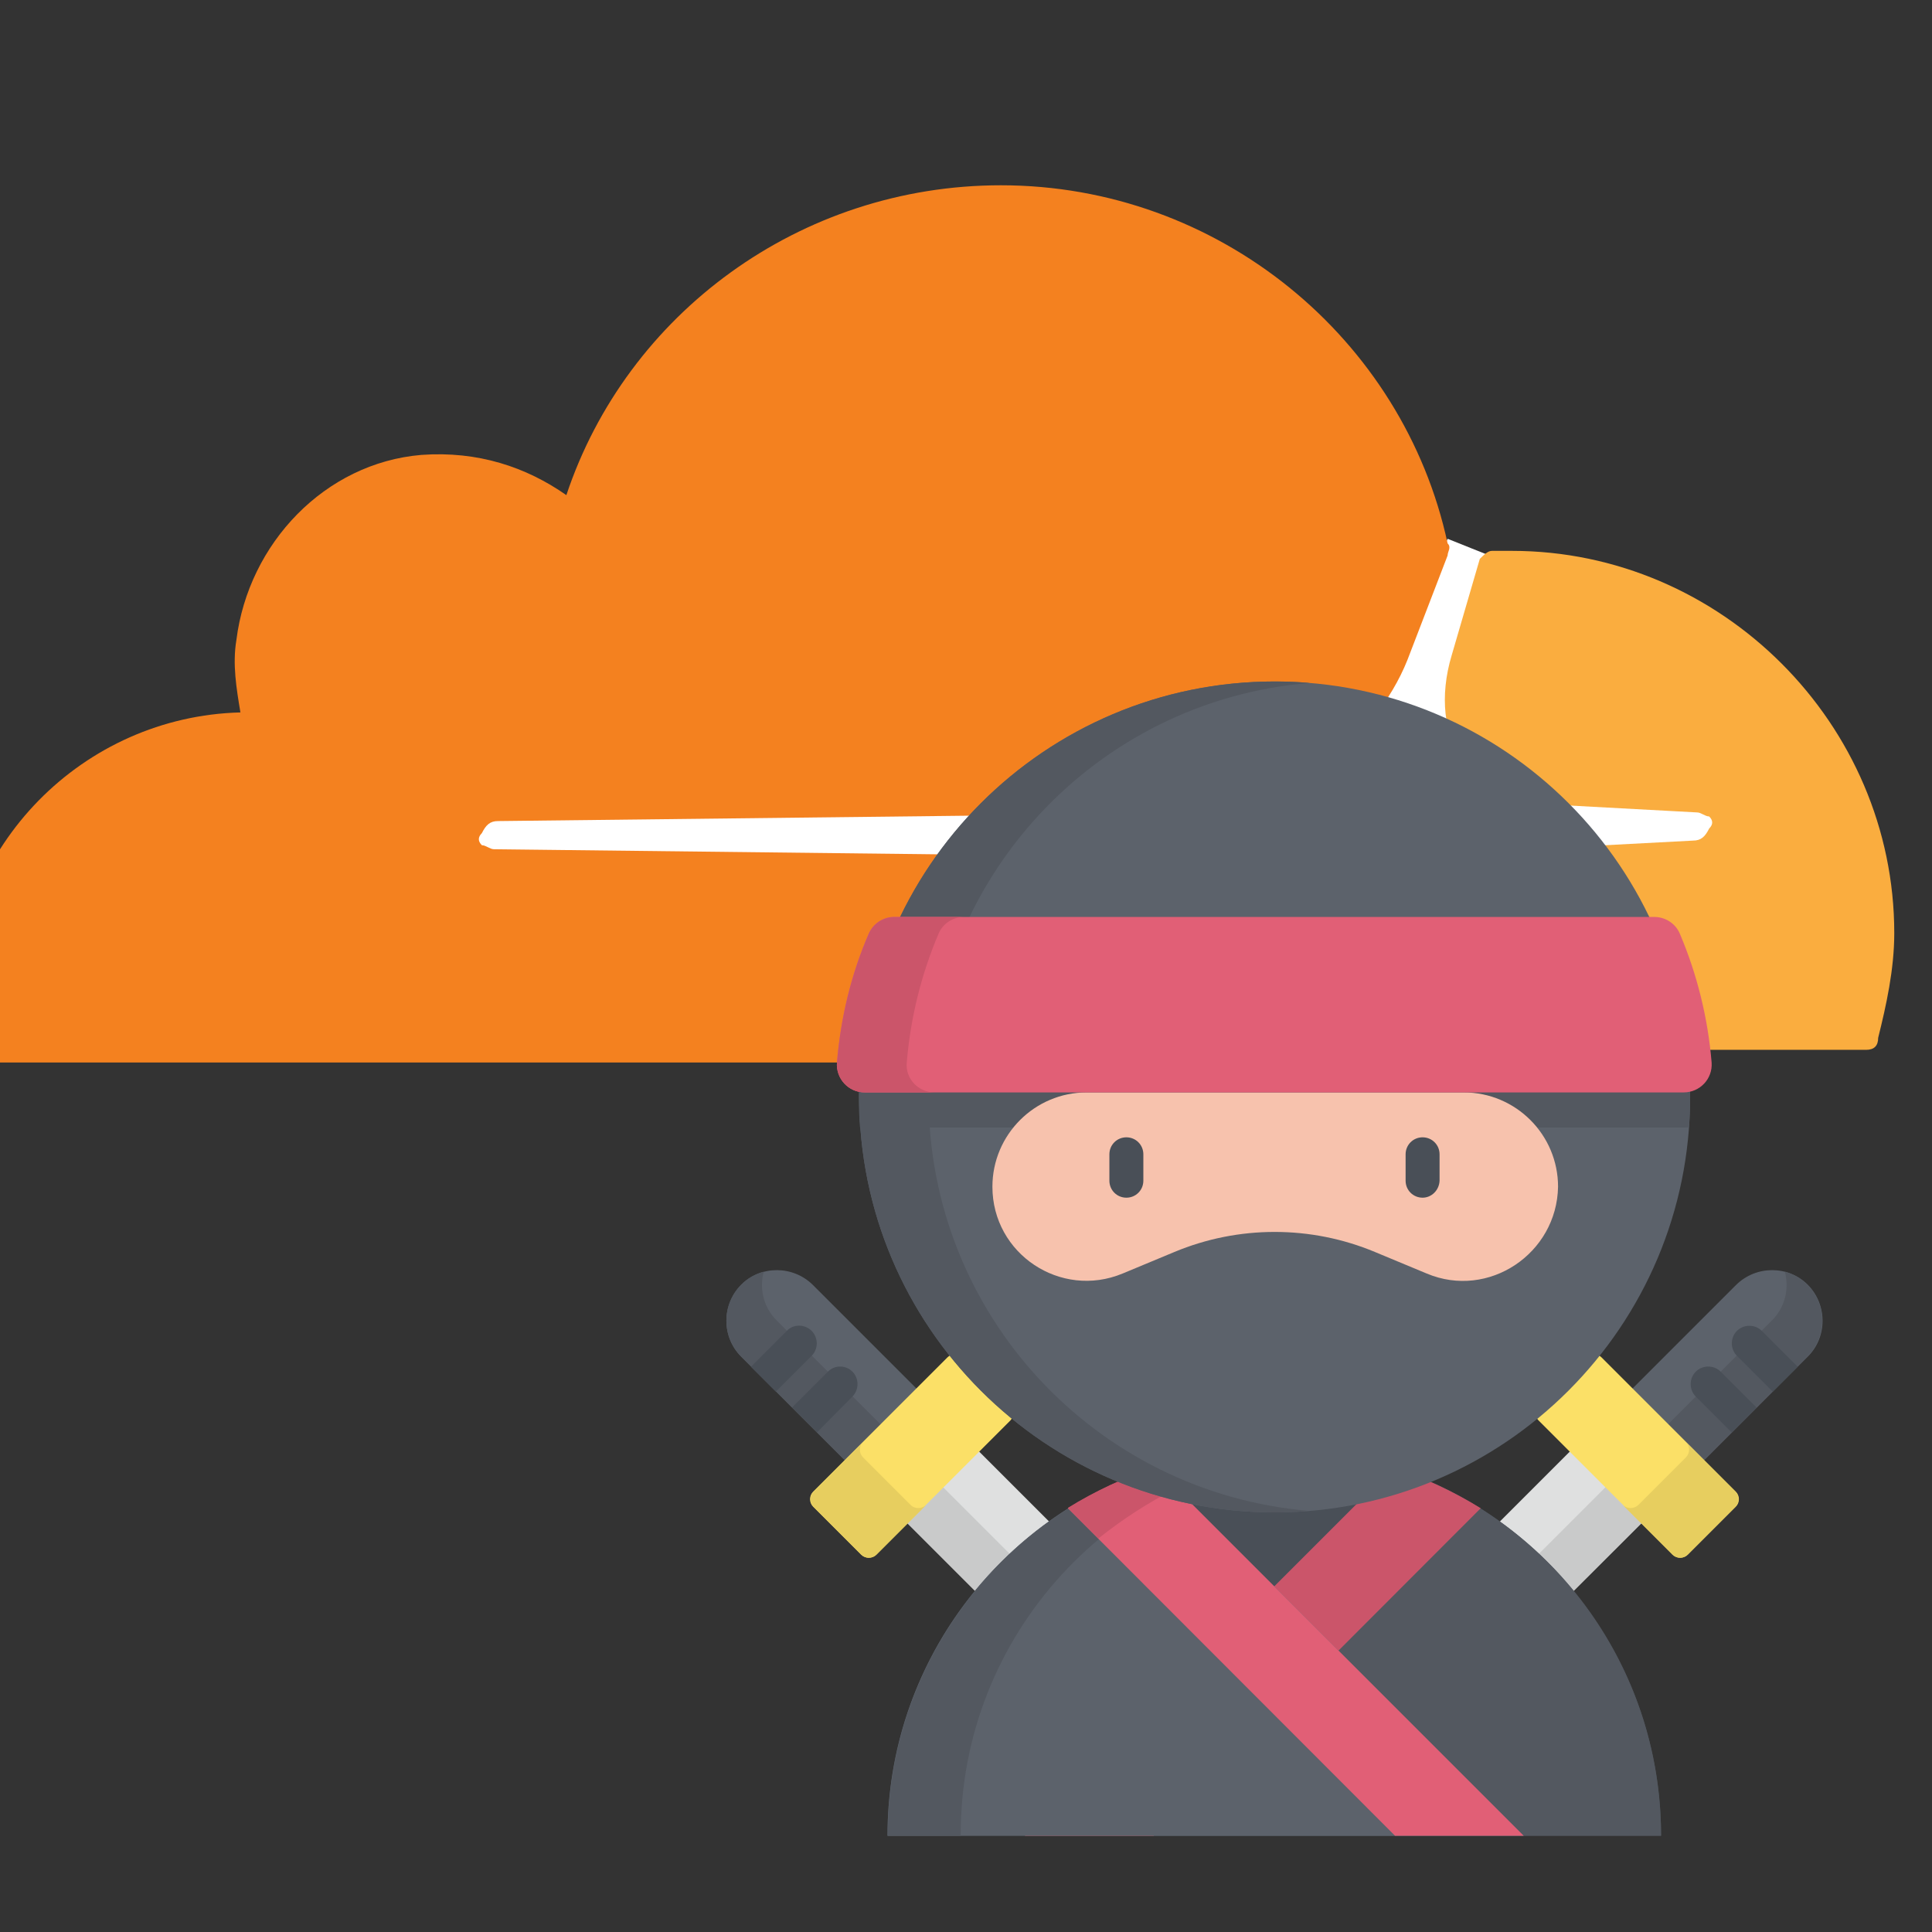 <?xml version="1.0" encoding="UTF-8"?>
<!-- Generated by Pixelmator Pro 3.6.13 -->
<svg width="512" height="512" viewBox="0 0 512 512" xmlns="http://www.w3.org/2000/svg">
    <rect x="0" y="0" width="512" height="512" fill="#333333" stroke="none"/>
    <g id="Group-copy">
        <g id="Group">
            <path id="Path" fill="#ffffff" stroke="none" d="M 394.295 147.053 L 383.632 142.788 C 333.515 255.555 134.141 186.998 122.144 220.545 C 120.144 243.205 231.022 224.853 310.288 228.694 C 334.46 229.865 346.582 248.112 336.318 277.854 L 356.534 277.916 C 379.855 205.215 454.281 242.317 457.391 218.324 C 452.281 202.549 371.856 218.324 394.295 147.053 Z"/>
            <path id="path1" fill="#f4811f" stroke="none" d="M 342.042 266.646 C 345.241 255.982 344.174 245.319 338.844 238.92 C 333.511 232.521 326.046 228.256 316.449 227.19 L 130.896 225.056 C 129.83 225.056 128.764 223.99 127.698 223.99 C 126.632 222.924 126.632 221.857 127.698 220.791 C 128.764 218.659 129.83 217.591 131.962 217.591 L 318.581 215.459 C 340.976 214.392 364.437 196.264 372.966 174.937 L 383.632 147.211 C 383.632 146.143 384.698 145.077 383.632 144.01 C 371.9 89.625 322.847 49.101 265.261 49.101 C 211.942 49.101 166.087 83.226 150.091 131.215 C 139.427 123.75 126.632 119.483 111.702 120.551 C 86.108 122.683 65.847 144.01 62.647 169.604 C 61.58 176.003 62.647 182.402 63.715 188.799 C 22.125 189.865 -12 223.99 -12 266.646 C -12 270.91 -12 274.111 -10.934 278.375 C -10.934 280.51 -8.802 281.576 -7.733 281.576 L 334.577 281.576 C 336.709 281.576 338.844 280.51 338.844 278.375 L 342.042 266.646 Z"/>
            <path id="path2" fill="#faad3f" stroke="none" d="M 400.694 145.986 L 395.361 145.986 C 394.295 145.986 393.229 147.052 392.162 148.118 L 384.697 173.712 C 381.499 184.376 382.565 195.041 387.898 201.438 C 393.229 207.837 400.694 212.101 410.291 213.17 L 449.749 215.302 C 450.815 215.302 451.881 216.368 452.947 216.368 C 454.013 217.434 454.013 218.5 452.947 219.567 C 451.881 221.701 450.815 222.767 448.68 222.767 L 408.159 224.899 C 385.764 225.965 362.304 244.094 353.773 265.421 L 351.639 275.02 C 350.573 276.087 351.639 278.219 353.773 278.219 L 494.537 278.219 C 496.669 278.219 497.735 277.153 497.735 275.02 C 499.868 266.489 502 256.892 502 247.292 C 502 191.841 456.146 145.986 400.694 145.986"/>
        </g>
    </g>
    <path id="path3" fill="#5c626b" stroke="none" d="M 251.2 376.3 L 232.2 395.3 L 196.4 359.5 C 191.2 354.3 191.2 345.8 196.4 340.5 C 201.6 335.3 210.1 335.3 215.4 340.5 L 251.2 376.3 Z"/>
    <path id="path4" fill="#535860" stroke="none" d="M 202.4 337 C 200.2 337.6 198.1 338.7 196.4 340.5 C 191.2 345.7 191.2 354.2 196.4 359.5 L 232.2 395.3 L 241.7 385.8 L 205.9 350 C 202.3 346.5 201.2 341.5 202.4 337 Z"/>
    <path id="path5" fill="#dfe0e0" stroke="none" d="M 232.1 395.3 L 251.1 376.3 L 302.9 428.1 L 283.9 447.1 L 232.1 395.3 Z"/>
    <path id="path6" fill="#c9caca" stroke="none" d="M 232.1 395.3 L 241.6 385.8 L 293.4 437.6 L 283.9 447.1 L 232.1 395.3 Z"/>
    <path id="path7" fill="#fbe067" stroke="none" d="M 267.8 376.4 L 232.2 412 C 231.1 413.1 229.3 413.1 228.2 412 L 215.5 399.3 C 214.4 398.2 214.4 396.4 215.5 395.3 L 251.1 359.7 C 252.2 358.6 254 358.6 255.1 359.7 L 267.8 372.4 C 268.8 373.5 268.8 375.3 267.8 376.4 Z"/>
    <path id="path8" fill="#e7ce5f" stroke="none" d="M 241.4 398.9 L 228.7 386.2 C 227.6 385.1 227.6 383.3 228.7 382.2 L 215.6 395.3 C 214.5 396.4 214.5 398.2 215.6 399.3 L 228.3 412 C 229.4 413.1 231.2 413.1 232.3 412 L 245.4 398.9 C 244.2 399.9 242.4 399.9 241.4 398.9 Z"/>
    <path id="path9" fill="#5c626b" stroke="none" d="M 424.3 376.3 L 443.3 395.3 L 479.1 359.5 C 484.3 354.3 484.3 345.8 479.1 340.5 C 473.9 335.3 465.4 335.3 460.1 340.5 L 424.3 376.3 Z"/>
    <path id="path10" fill="#535860" stroke="none" d="M 473 337 C 475.2 337.6 477.3 338.7 479 340.5 C 484.2 345.7 484.2 354.2 479 359.5 L 443.2 395.3 L 433.7 385.8 L 469.5 350 C 473.1 346.5 474.2 341.5 473 337 Z"/>
    <path id="path11" fill="#dfe0e0" stroke="none" d="M 391.5 447.1 L 372.6 428.1 L 424.4 376.3 L 443.4 395.3 L 391.5 447.1 Z"/>
    <path id="path12" fill="#c9caca" stroke="none" d="M 382 437.6 L 433.8 385.8 L 443.3 395.3 L 391.5 447.1 L 382 437.6 Z"/>
    <path id="path13" fill="#fbe067" stroke="none" d="M 407.7 376.4 L 443.3 412 C 444.4 413.1 446.2 413.1 447.3 412 L 460 399.3 C 461.1 398.2 461.1 396.4 460 395.3 L 424.4 359.7 C 423.3 358.6 421.5 358.6 420.4 359.7 L 407.7 372.4 C 406.6 373.5 406.6 375.3 407.7 376.4 Z"/>
    <path id="path14" fill="#e7ce5f" stroke="none" d="M 434.1 398.9 L 446.8 386.2 C 447.9 385.1 447.9 383.3 446.8 382.2 L 459.9 395.3 C 461 396.4 461 398.2 459.9 399.3 L 447.2 412 C 446.1 413.1 444.3 413.1 443.2 412 L 430.1 398.9 C 431.3 399.9 433 399.9 434.1 398.9 Z"/>
    <path id="path15" fill="#494f57" stroke="none" d="M 235.2 486.5 C 235.2 429.9 281.1 384 337.7 384 C 394.3 384 440.2 429.9 440.2 486.5 L 235.2 486.5 Z"/>
    <path id="path16" fill="#535860" stroke="none" d="M 440.2 486.5 L 271.6 486.5 L 369.2 388.9 C 410.4 402.2 440.2 440.8 440.2 486.5 Z"/>
    <path id="path17" fill="#cb556a" stroke="none" d="M 305.7 486.5 L 271.6 486.5 L 369.2 388.9 C 377.4 391.6 385.3 395.3 392.4 399.7 L 305.7 486.5 Z"/>
    <path id="path18" fill="#5c626b" stroke="none" d="M 235.2 486.5 L 403.8 486.5 L 306.2 388.9 C 265.1 402.2 235.2 440.8 235.2 486.5 Z"/>
    <path id="path19" fill="#535860" stroke="none" d="M 347.4 384.5 C 344.3 384.2 341 384 337.8 384 C 281.2 384 235.3 429.9 235.3 486.5 L 254.6 486.5 C 254.4 433.1 295.3 389.3 347.4 384.5 Z"/>
    <path id="path20" fill="#e15f76" stroke="none" d="M 369.7 486.5 L 403.8 486.5 L 306.2 388.9 C 298 391.6 290.1 395.3 283 399.7 L 369.7 486.5 Z"/>
    <path id="path21" fill="#cb556a" stroke="none" d="M 311.8 394.4 L 306.2 388.8 C 298 391.5 290.1 395.2 283 399.6 L 291.1 407.7 C 297.5 402.6 304.4 398.1 311.8 394.4 Z"/>
    <path id="path22" fill="#5c626b" stroke="none" d="M 447.9 290.7 C 447.9 351.5 398.6 400.8 337.8 400.8 C 277 400.8 227.7 351.5 227.7 290.7 C 227.7 229.9 277 180.6 337.8 180.6 C 398.6 180.6 447.9 229.8 447.9 290.7 Z"/>
    <path id="path23" fill="#535860" stroke="none" d="M 246.1 290.7 C 246.1 233 290.5 185.6 347 181 C 344 180.7 340.9 180.6 337.8 180.6 C 277 180.6 227.7 229.9 227.7 290.7 C 227.7 351.5 277 400.8 337.8 400.8 C 340.9 400.8 344 400.7 347 400.4 C 290.5 395.7 246.1 348.4 246.1 290.7 Z"/>
    <path id="path24" fill="#535860" stroke="none" d="M 227.6 290.7 C 227.6 293.4 227.7 296.1 227.9 298.7 C 228.3 298.7 228.8 298.8 229.2 298.8 L 446.3 298.8 C 446.7 298.8 447.2 298.8 447.6 298.7 C 447.8 296 447.9 293.4 447.9 290.7 C 447.9 282.3 447 274.2 445.2 266.3 L 230.3 266.3 C 228.5 274.1 227.6 282.3 227.6 290.7 Z"/>
    <path id="path25" fill="#f7c2ad" stroke="none" d="M 378.1 337.5 L 364.4 331.8 C 347.4 324.7 328.2 324.7 311.2 331.8 L 297.5 337.5 C 281.1 344.3 263 332.3 263 314.5 C 263 300.7 274.2 289.5 288 289.5 L 387.9 289.5 C 401.7 289.5 412.9 300.7 412.9 314.5 C 412.6 332.2 394.5 344.4 378.1 337.5 Z"/>
    <path id="path26" fill="#e15f76" stroke="none" d="M 229.1 289.5 L 446.2 289.5 C 450.5 289.5 453.9 285.9 453.6 281.6 C 452.6 269.6 449.7 258.1 445.2 247.5 C 444.1 244.8 441.4 243 438.4 243 L 237 243 C 234.1 243 231.4 244.7 230.2 247.5 C 225.6 258.1 222.8 269.6 221.8 281.6 C 221.5 285.8 224.8 289.5 229.1 289.5 Z"/>
    <path id="path27" fill="#cb556a" stroke="none" d="M 240.3 281.6 C 241.3 269.6 244.2 258.1 248.7 247.5 C 249.8 244.8 252.5 243 255.5 243 L 237 243 C 234.1 243 231.4 244.7 230.2 247.5 C 225.6 258.1 222.8 269.6 221.8 281.6 C 221.5 285.9 224.9 289.5 229.2 289.5 L 247.7 289.5 C 243.3 289.5 239.9 285.8 240.3 281.6 Z"/>
    <g id="g1">
        <path id="path28" fill="#494f57" stroke="none" d="M 208.5 352.7 L 199 362.2 L 205.6 368.8 L 215.1 359.3 C 216.9 357.5 216.9 354.5 215.1 352.7 C 213.3 350.9 210.3 350.8 208.5 352.7 Z"/>
        <path id="path29" fill="#494f57" stroke="none" d="M 219.4 363.5 L 209.9 373 L 216.5 379.6 L 225.9 370.1 C 227.7 368.3 227.7 365.3 225.9 363.5 C 224.1 361.7 221.2 361.7 219.4 363.5 Z"/>
        <path id="path30" fill="#494f57" stroke="none" d="M 466.9 352.7 C 465.1 350.9 462.1 350.9 460.3 352.7 C 458.5 354.5 458.5 357.5 460.3 359.3 L 469.8 368.8 L 476.4 362.2 L 466.9 352.7 Z"/>
        <path id="path31" fill="#494f57" stroke="none" d="M 456 363.5 C 454.2 361.7 451.2 361.7 449.4 363.5 C 447.6 365.3 447.6 368.3 449.4 370.1 L 458.9 379.6 L 465.5 373 L 456 363.5 Z"/>
        <path id="path32" fill="#494f57" stroke="none" d="M 377 317.4 C 374.5 317.4 372.5 315.4 372.5 312.9 L 372.5 305.9 C 372.5 303.4 374.5 301.4 377 301.4 C 379.5 301.4 381.5 303.4 381.5 305.9 L 381.5 312.9 C 381.4 315.4 379.4 317.4 377 317.4 Z"/>
        <path id="path33" fill="#494f57" stroke="none" d="M 298.5 317.4 C 296 317.4 294 315.4 294 312.9 L 294 305.9 C 294 303.4 296 301.4 298.5 301.4 C 301 301.4 303 303.4 303 305.9 L 303 312.9 C 303 315.4 301 317.4 298.5 317.4 Z"/>
    </g>
</svg>
